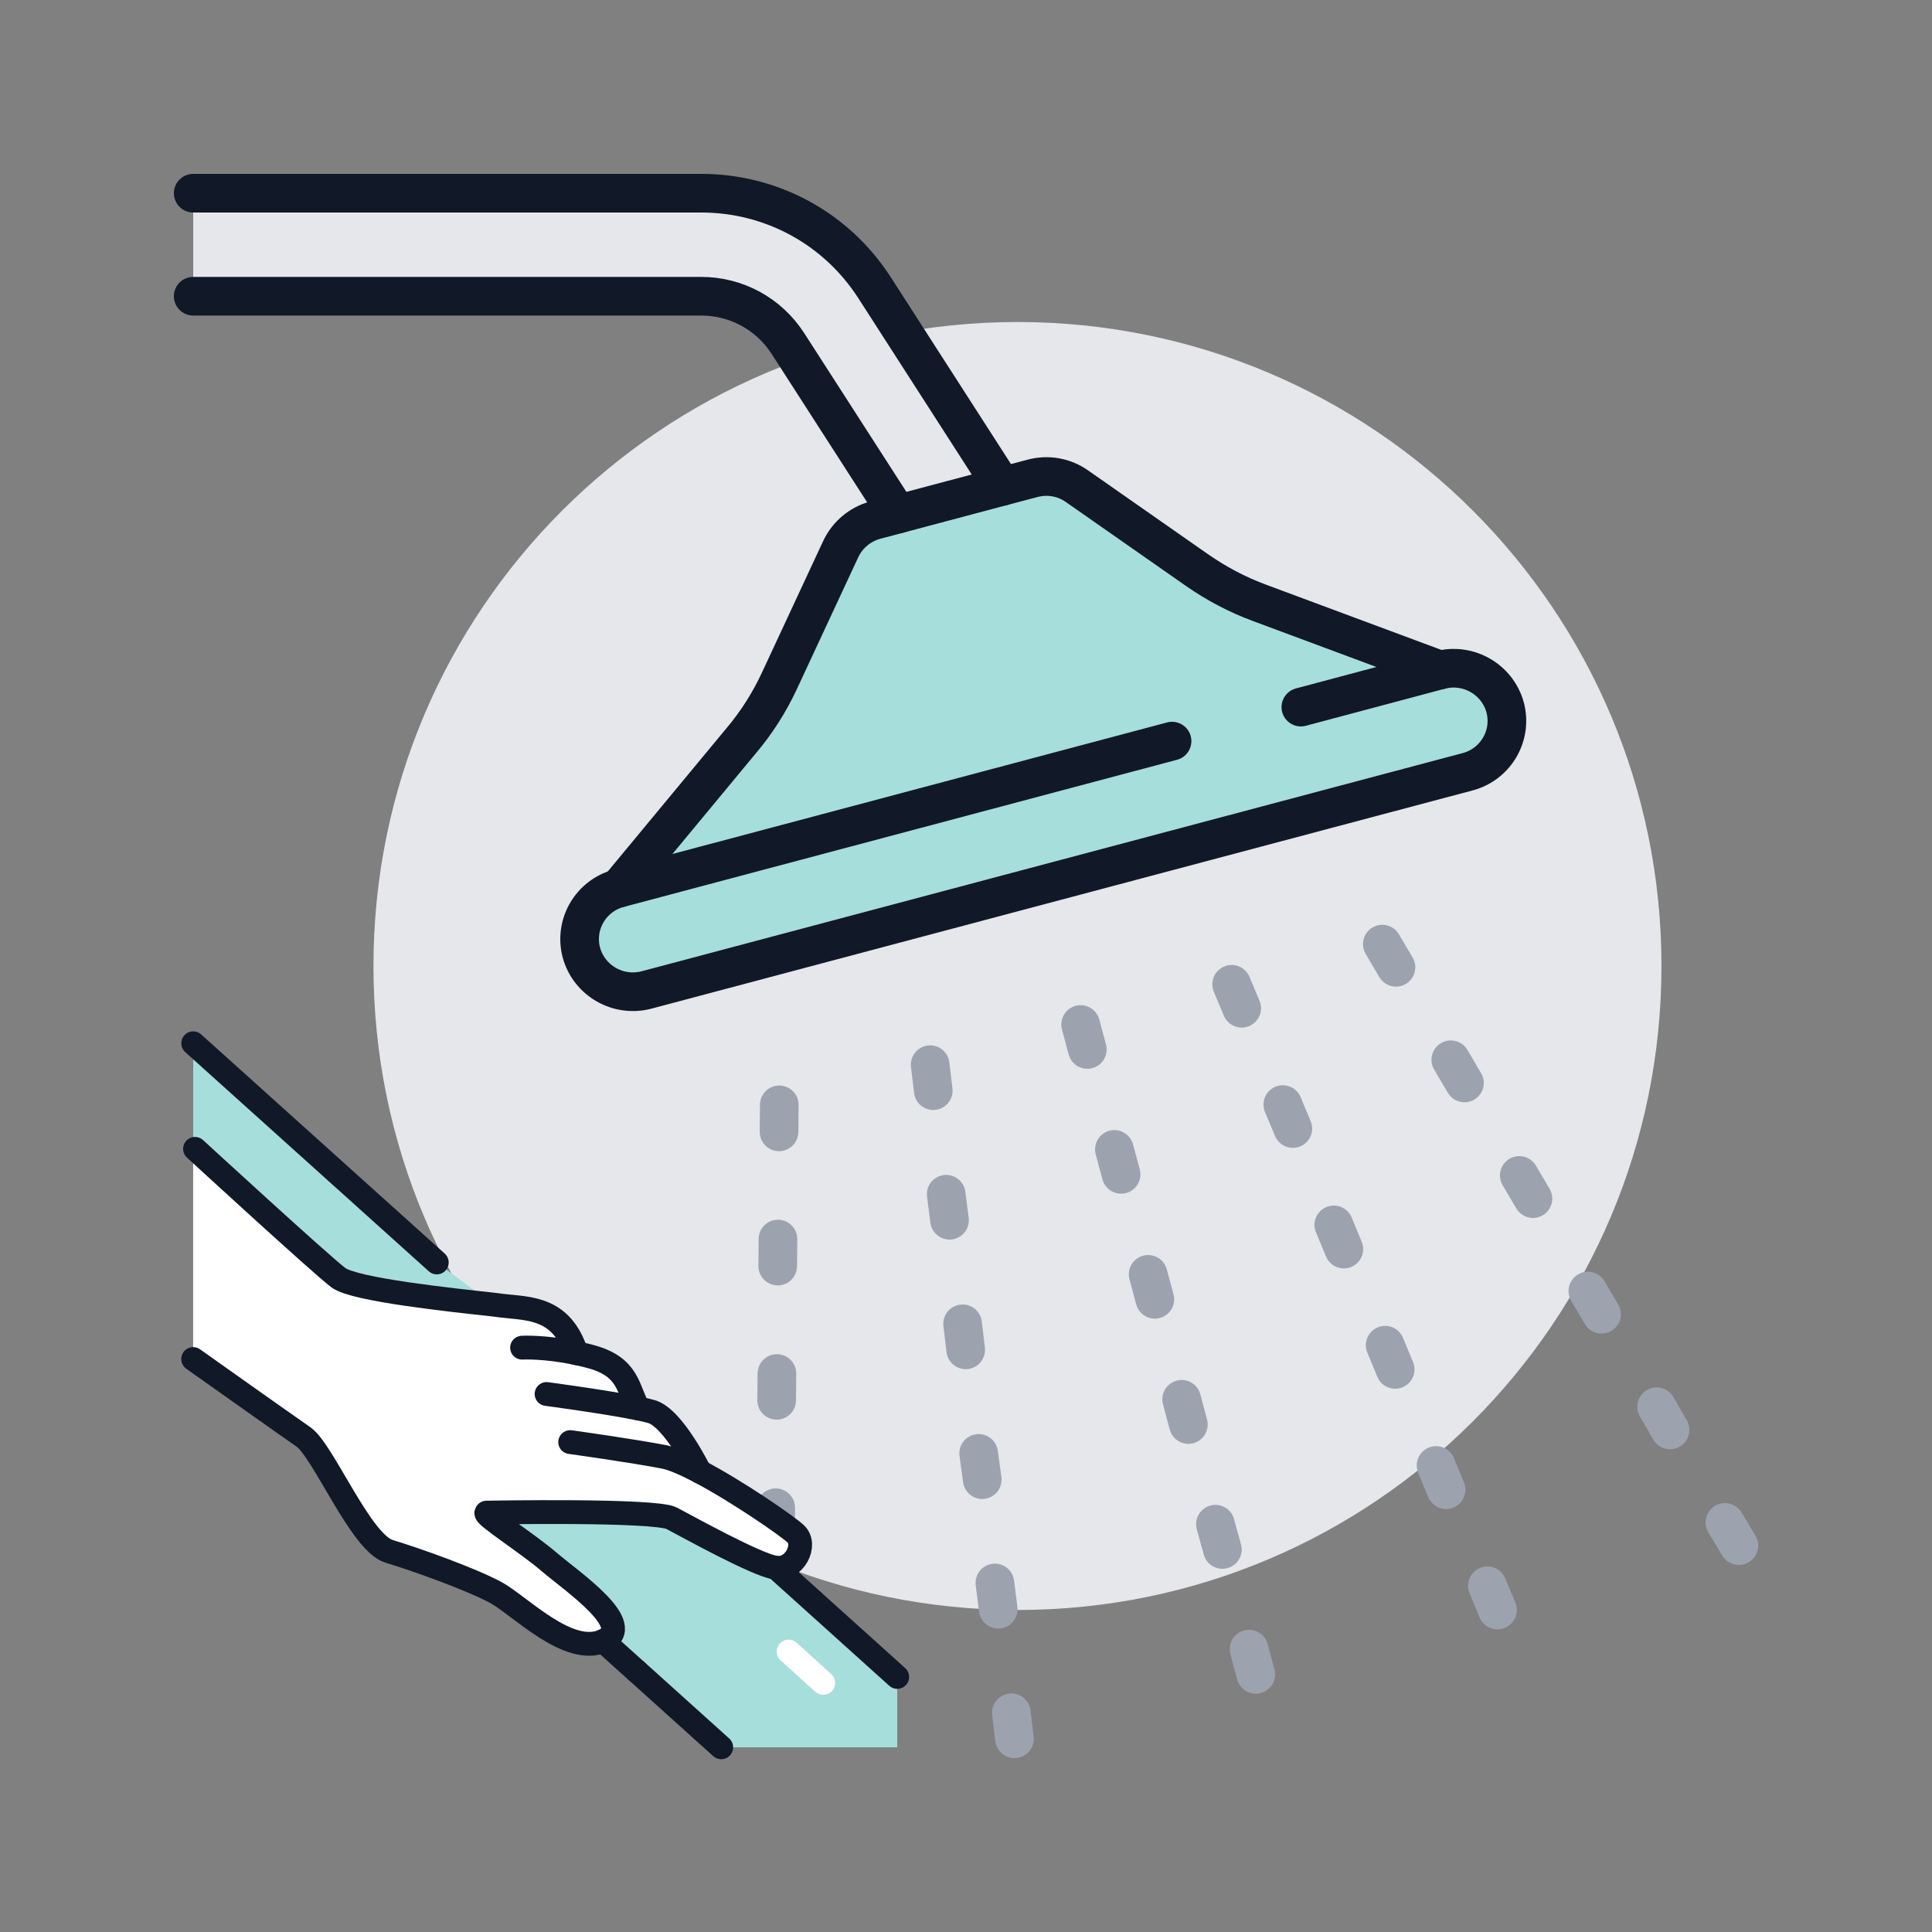 <svg width="40" height="40" viewBox="0 0 40 40" fill="none" xmlns="http://www.w3.org/2000/svg">
<rect x="0" y="0" width="40" height="40" fill="#808080" stroke="none"/>
<path d="M21.066 33.333C28.43 33.333 34.399 27.364 34.399 20C34.399 12.636 28.43 6.667 21.066 6.667C13.702 6.667 7.732 12.636 7.732 20C7.732 27.364 13.702 33.333 21.066 33.333Z" fill="#E5E7EB"/>
<path d="M4 6.133V4H14.517C15.979 4 17.317 4.731 18.107 5.957L20.752 10.069L18.587 10.645L16.315 7.115C15.92 6.501 15.248 6.133 14.517 6.133H4Z" fill="#E5E7EB"/>
<path d="M12.816 18.389L15.344 15.338C15.664 14.96 15.93 14.539 16.138 14.091L17.407 11.365C17.546 11.072 17.808 10.853 18.122 10.768L18.586 10.645L20.752 10.069L21.375 9.904C21.69 9.819 22.026 9.877 22.293 10.064L24.773 11.797C25.178 12.08 25.621 12.315 26.085 12.485L29.813 13.872C30.399 13.717 31.002 14.064 31.162 14.645C31.317 15.226 30.97 15.824 30.384 15.979L13.386 20.496C12.8 20.651 12.197 20.304 12.037 19.723C11.882 19.141 12.229 18.544 12.816 18.389Z" fill="#A6DEDC"/>
<path d="M12.816 18.389L15.344 15.338C15.664 14.96 15.931 14.539 16.139 14.091L17.408 11.365C17.547 11.072 17.808 10.853 18.123 10.768L18.587 10.645L20.752 10.069L21.376 9.904C21.691 9.819 22.027 9.877 22.294 10.064L24.774 11.797C25.179 12.08 25.622 12.315 26.086 12.485L29.814 13.872" stroke="#111827" stroke-width="0.8" stroke-linecap="round" stroke-linejoin="round"/>
<path d="M26.933 14.64L29.813 13.872C30.399 13.717 31.002 14.064 31.162 14.645C31.317 15.226 30.97 15.824 30.384 15.979L13.386 20.496C12.8 20.651 12.197 20.304 12.037 19.723C11.882 19.141 12.229 18.544 12.816 18.389L24.266 15.344" stroke="#111827" stroke-width="0.8" stroke-linecap="round" stroke-linejoin="round"/>
<path d="M36.001 32L35.713 31.52" stroke="#9CA3AF" stroke-width="0.8" stroke-linecap="round" stroke-linejoin="round"/>
<path d="M33.158 27.21L32.875 26.73" stroke="#9CA3AF" stroke-width="0.8" stroke-linecap="round" stroke-linejoin="round"/>
<path d="M30.32 22.421L30.037 21.941" stroke="#9CA3AF" stroke-width="0.8" stroke-linecap="round" stroke-linejoin="round"/>
<path d="M28.902 20.027L28.619 19.547" stroke="#9CA3AF" stroke-width="0.8" stroke-linecap="round" stroke-linejoin="round"/>
<path d="M31.738 24.816L31.455 24.336" stroke="#9CA3AF" stroke-width="0.8" stroke-linecap="round" stroke-linejoin="round"/>
<path d="M34.576 29.605L34.299 29.125" stroke="#9CA3AF" stroke-width="0.8" stroke-linecap="round" stroke-linejoin="round"/>
<path d="M31.003 33.333L30.795 32.832" stroke="#9CA3AF" stroke-width="0.8" stroke-linecap="round" stroke-linejoin="round"/>
<path d="M28.886 28.352L28.678 27.851" stroke="#9CA3AF" stroke-width="0.8" stroke-linecap="round" stroke-linejoin="round"/>
<path d="M26.767 23.365L26.559 22.869" stroke="#9CA3AF" stroke-width="0.8" stroke-linecap="round" stroke-linejoin="round"/>
<path d="M25.708 20.875L25.5 20.379" stroke="#9CA3AF" stroke-width="0.8" stroke-linecap="round" stroke-linejoin="round"/>
<path d="M27.823 25.861L27.615 25.36" stroke="#9CA3AF" stroke-width="0.8" stroke-linecap="round" stroke-linejoin="round"/>
<path d="M29.94 30.843L29.732 30.341" stroke="#9CA3AF" stroke-width="0.8" stroke-linecap="round" stroke-linejoin="round"/>
<path d="M26 34.666L25.861 34.144" stroke="#9CA3AF" stroke-width="0.8" stroke-linecap="round" stroke-linejoin="round"/>
<path d="M24.604 29.493L24.465 28.971" stroke="#9CA3AF" stroke-width="0.8" stroke-linecap="round" stroke-linejoin="round"/>
<path d="M23.211 24.314L23.072 23.797" stroke="#9CA3AF" stroke-width="0.8" stroke-linecap="round" stroke-linejoin="round"/>
<path d="M22.512 21.728L22.373 21.211" stroke="#9CA3AF" stroke-width="0.8" stroke-linecap="round" stroke-linejoin="round"/>
<path d="M23.91 26.901L23.771 26.384" stroke="#9CA3AF" stroke-width="0.8" stroke-linecap="round" stroke-linejoin="round"/>
<path d="M25.308 32.08L25.164 31.557" stroke="#9CA3AF" stroke-width="0.8" stroke-linecap="round" stroke-linejoin="round"/>
<path d="M21.003 36L20.939 35.461" stroke="#9CA3AF" stroke-width="0.8" stroke-linecap="round" stroke-linejoin="round"/>
<path d="M20.336 30.635V30.629L20.262 30.091" stroke="#9CA3AF" stroke-width="0.8" stroke-linecap="round" stroke-linejoin="round"/>
<path d="M19.659 25.264L19.59 24.725" stroke="#9CA3AF" stroke-width="0.8" stroke-linecap="round" stroke-linejoin="round"/>
<path d="M19.322 22.581L19.258 22.043" stroke="#9CA3AF" stroke-width="0.8" stroke-linecap="round" stroke-linejoin="round"/>
<path d="M19.994 27.947L19.93 27.408" stroke="#9CA3AF" stroke-width="0.8" stroke-linecap="round" stroke-linejoin="round"/>
<path d="M20.667 33.317L20.598 32.773" stroke="#9CA3AF" stroke-width="0.8" stroke-linecap="round" stroke-linejoin="round"/>
<path d="M16.06 31.216L16.055 31.77" stroke="#9CA3AF" stroke-width="0.8" stroke-linecap="round" stroke-linejoin="round"/>
<path d="M16.107 25.653L16.102 26.213" stroke="#9CA3AF" stroke-width="0.8" stroke-linecap="round" stroke-linejoin="round"/>
<path d="M16.134 22.875L16.129 23.434" stroke="#9CA3AF" stroke-width="0.8" stroke-linecap="round" stroke-linejoin="round"/>
<path d="M16.085 28.437L16.08 28.992" stroke="#9CA3AF" stroke-width="0.8" stroke-linecap="round" stroke-linejoin="round"/>
<path d="M16.033 33.995L16.027 34.549V34.555" stroke="#9CA3AF" stroke-width="0.8" stroke-linecap="round" stroke-linejoin="round"/>
<path d="M4 6.133H14.517C15.248 6.133 15.92 6.501 16.315 7.115L18.587 10.645" stroke="#111827" stroke-width="0.8" stroke-linecap="round" stroke-linejoin="round"/>
<path d="M20.752 10.069L18.107 5.957C17.317 4.731 15.979 4 14.517 4H4" stroke="#111827" stroke-width="0.8" stroke-linecap="round" stroke-linejoin="round"/>
<path d="M13.219 29.163V29.16C12.99 28.771 13.037 28.3 12.22 28.084C12.121 28.057 12.026 28.035 11.934 28.016C11.632 27.066 10.955 27.098 10.41 27.035C10.355 27.027 10.289 27.02 10.214 27.01C9.371 26.918 7.34 26.704 7.007 26.454C6.645 26.182 4.038 23.786 4.038 23.786H3.999V28.137C3.999 28.137 5.875 29.469 6.283 29.75C6.689 30.03 7.473 31.947 8.056 32.119C8.637 32.294 9.769 32.702 10.267 32.972C10.763 33.244 11.766 34.291 12.488 33.975C13.209 33.662 11.832 32.736 11.37 32.338C10.909 31.942 9.99 31.364 10.073 31.317C10.073 31.317 13.561 31.252 13.906 31.434C14.249 31.614 15.68 32.411 16.066 32.459C16.452 32.508 16.712 31.985 16.477 31.76C16.304 31.594 15.279 30.887 14.487 30.47C14.487 30.47 13.943 29.359 13.489 29.226C13.423 29.206 13.331 29.184 13.219 29.163Z" fill="white"/>
<path d="M10.073 31.317C9.991 31.364 10.909 31.942 11.371 32.338C11.832 32.736 13.21 33.662 12.488 33.975L13.173 34.592L14.932 36.176H18.576V34.718L16.067 32.459C15.68 32.411 14.249 31.614 13.907 31.434C13.562 31.252 10.073 31.317 10.073 31.317Z" fill="#A6DEDC"/>
<path d="M4 21.6V23.786H4.039C4.039 23.786 6.646 26.182 7.008 26.454C7.341 26.704 9.372 26.918 10.215 27.01L9.044 26.138L4 21.6Z" fill="#A6DEDC"/>
<path d="M13.172 34.592L12.487 33.975" stroke="#111827" stroke-width="0.493" stroke-linecap="round" stroke-linejoin="round"/>
<path d="M14.932 36.176L13.173 34.592" stroke="#111827" stroke-width="0.493" stroke-linecap="round" stroke-linejoin="round"/>
<path d="M16.067 32.459L18.576 34.719" stroke="#111827" stroke-width="0.493" stroke-linecap="round" stroke-linejoin="round"/>
<path d="M16.328 34.194L17.045 34.843" stroke="white" stroke-width="0.493" stroke-linecap="round" stroke-linejoin="round"/>
<path d="M4.038 23.786C4.038 23.786 6.645 26.182 7.007 26.454C7.34 26.704 9.371 26.918 10.214 27.01C10.289 27.02 10.354 27.027 10.41 27.035C10.955 27.098 11.632 27.066 11.934 28.016" stroke="#111827" stroke-width="0.493" stroke-linecap="round" stroke-linejoin="round"/>
<path d="M4 21.6L9.043 26.138" stroke="#111827" stroke-width="0.493" stroke-linecap="round" stroke-linejoin="round"/>
<path d="M11.805 29.857C11.805 29.857 13.117 30.039 13.761 30.166C13.933 30.2 14.195 30.316 14.487 30.469C15.279 30.887 16.304 31.594 16.477 31.759C16.712 31.985 16.452 32.508 16.066 32.459C15.68 32.41 14.249 31.614 13.906 31.434C13.561 31.252 10.073 31.317 10.073 31.317C9.99 31.363 10.909 31.942 11.37 32.338C11.832 32.736 13.209 33.662 12.488 33.975C11.766 34.291 10.763 33.244 10.267 32.972C9.769 32.702 8.637 32.294 8.056 32.119C7.473 31.947 6.689 30.03 6.283 29.75C5.875 29.468 3.999 28.137 3.999 28.137" stroke="#111827" stroke-width="0.493" stroke-linecap="round" stroke-linejoin="round"/>
<path d="M14.488 30.47C14.488 30.47 13.944 29.359 13.49 29.226C13.424 29.206 13.332 29.184 13.22 29.163C12.574 29.029 11.316 28.861 11.316 28.861" stroke="#111827" stroke-width="0.493" stroke-linecap="round" stroke-linejoin="round"/>
<path d="M13.219 29.16C12.99 28.771 13.037 28.3 12.22 28.084C12.121 28.057 12.026 28.035 11.934 28.016C11.27 27.875 10.809 27.902 10.809 27.902" stroke="#111827" stroke-width="0.493" stroke-linecap="round" stroke-linejoin="round"/>
</svg>

